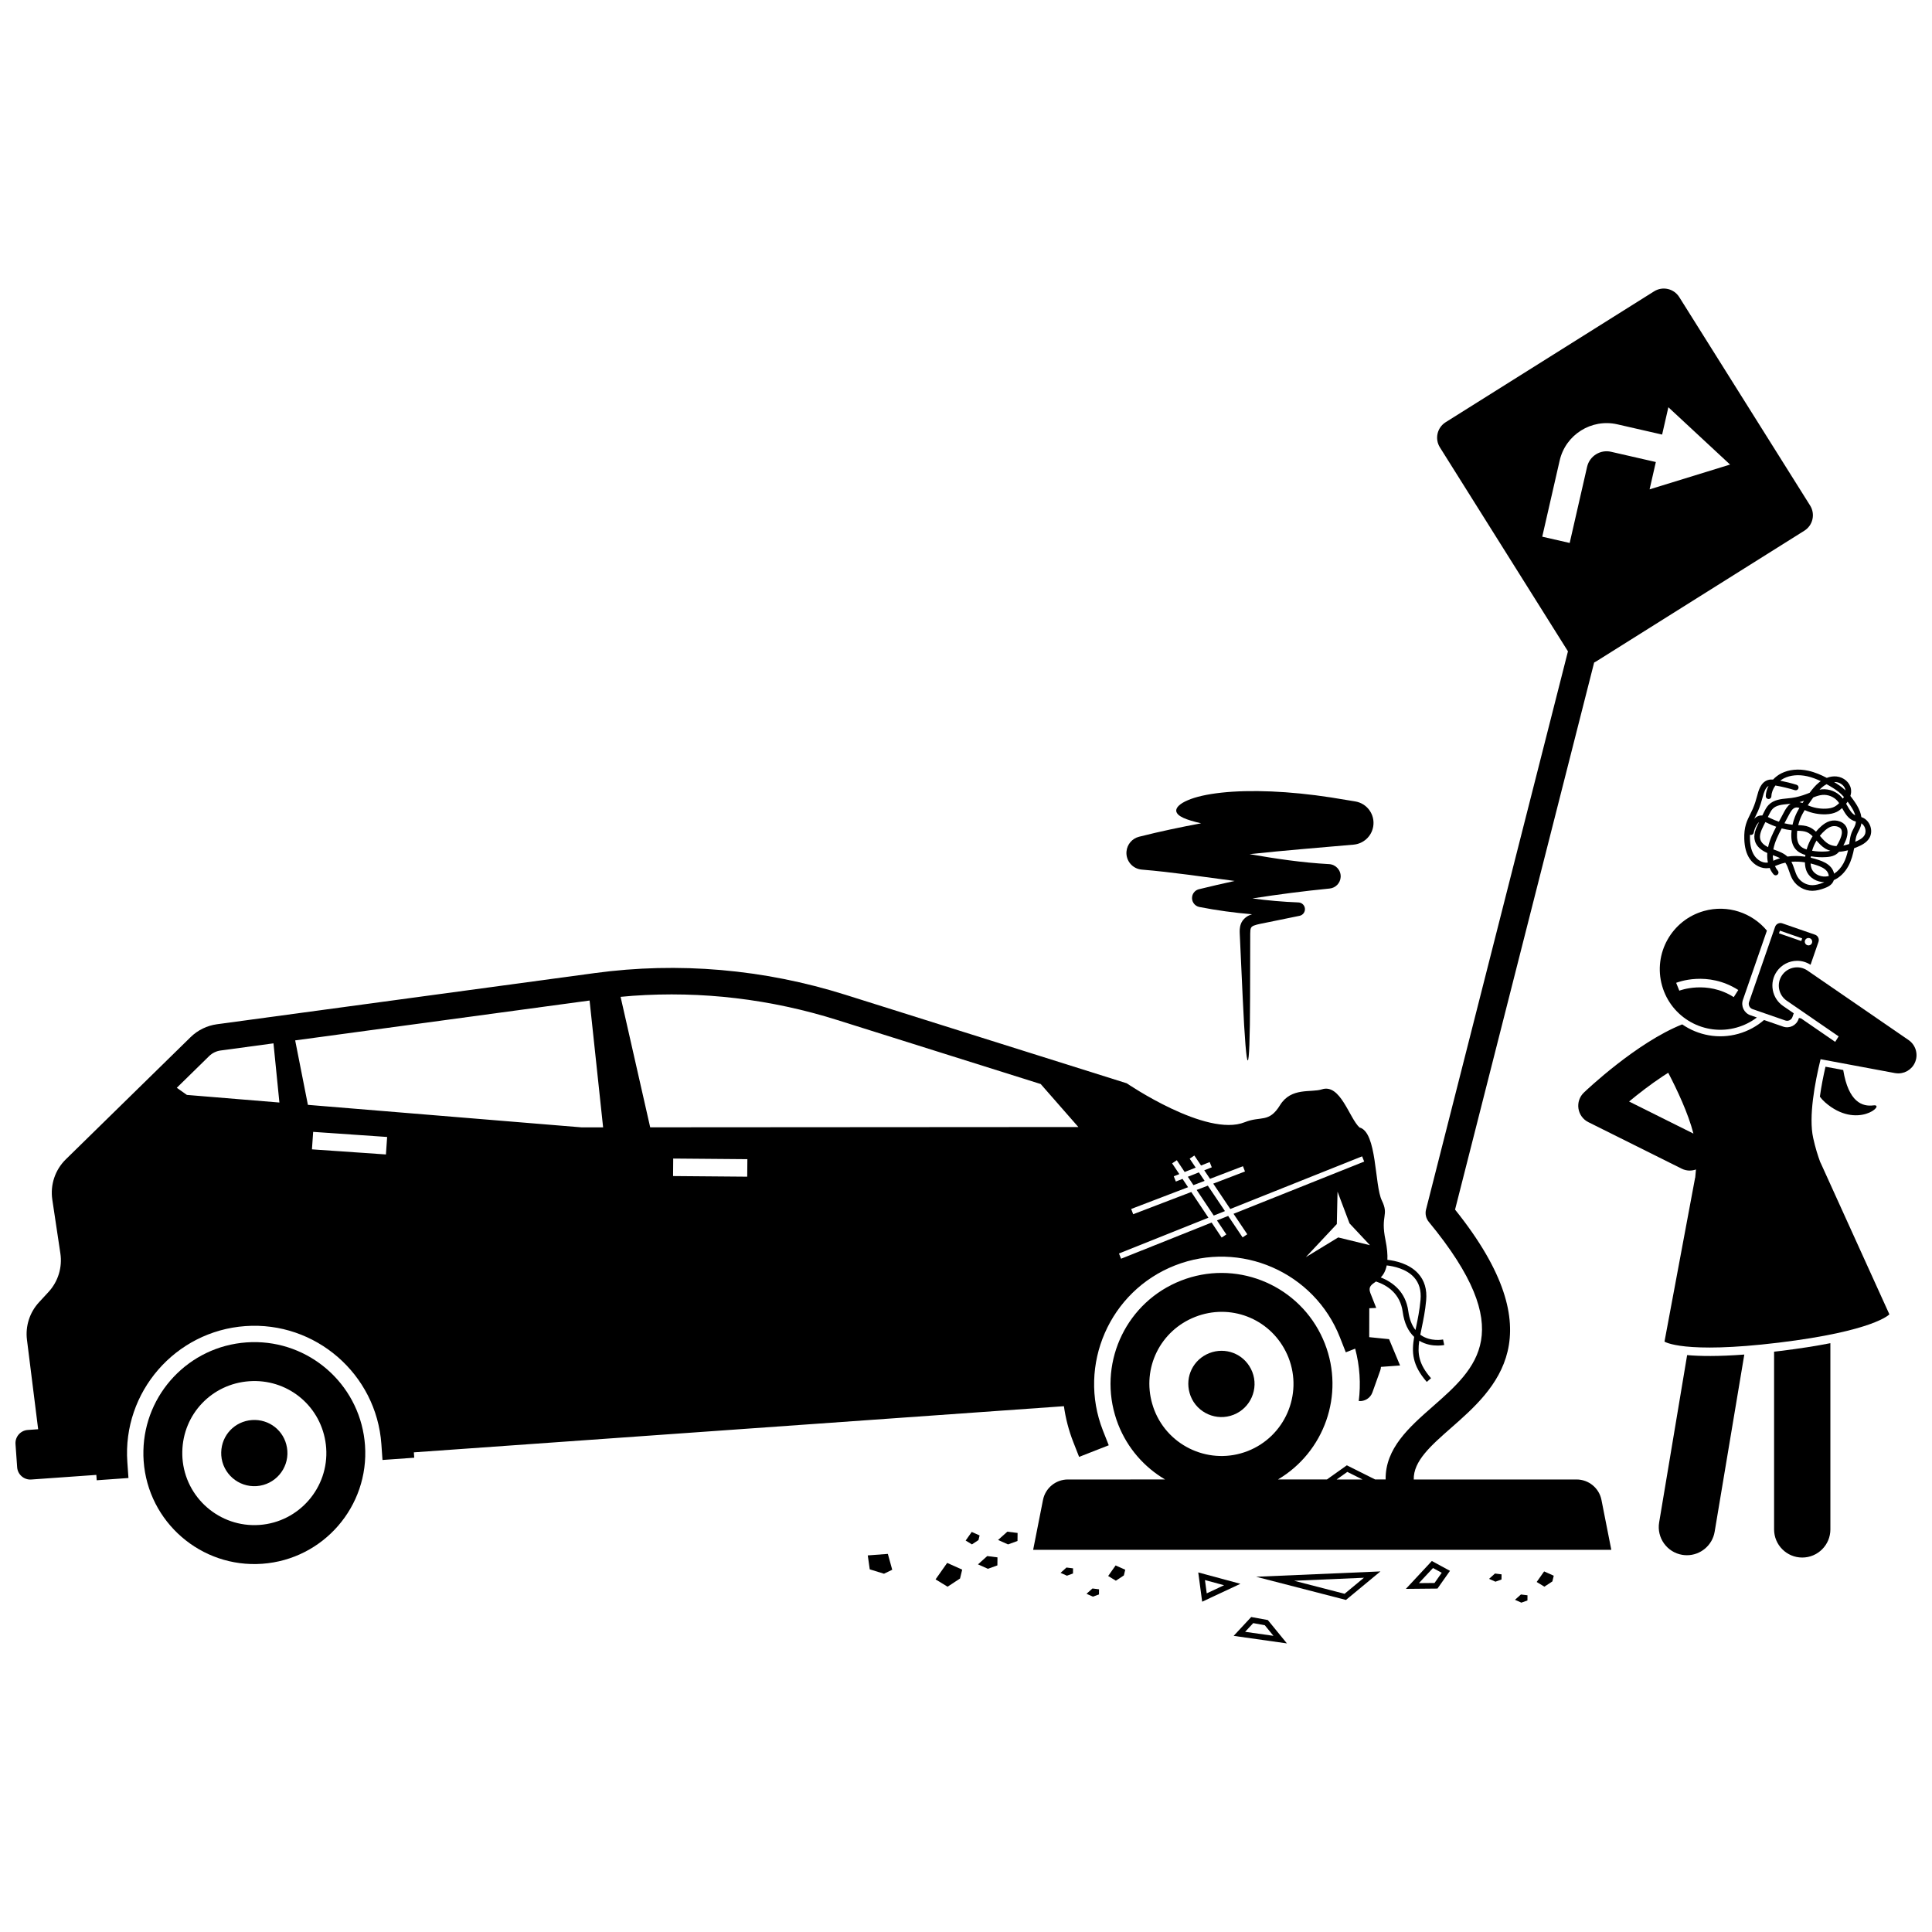 <?xml version="1.0" encoding="UTF-8"?>
<!-- Uploaded to: SVG Repo, www.svgrepo.com, Generator: SVG Repo Mixer Tools -->
<svg width="800px" height="800px" version="1.1" viewBox="144 144 512 512" xmlns="http://www.w3.org/2000/svg">
 <defs>
  <clipPath id="b">
   <path d="m148.09 400h378.91v137h-378.91z"/>
  </clipPath>
  <clipPath id="a">
   <path d="m562 400h89.902v102h-89.902z"/>
  </clipPath>
 </defs>
 <path d="m627.62 436.09c8.543 7.531 16.234 0.414 12.875 0.848-2.926 0.379-6.617-0.809-8.023-9.371l-4.699-0.875c-0.562 2.441-1.109 5.195-1.488 7.934 0.395 0.531 0.832 1.023 1.336 1.465z"/>
 <path d="m464.09 458.21-2.965 1.137 4.531 6.789 2.965-1.184z"/>
 <path d="m461.72 454.69-2.93 1.164 1.48 2.219 2.961-1.133z"/>
 <path d="m240.73 527c-0.066-0.918-0.176-1.82-0.32-2.707-2.434-14.828-15.809-25.629-31.09-24.543-15.285 1.086-27.004 13.668-27.316 28.691-0.02 0.898-0.004 1.809 0.062 2.727 1.148 16.199 15.215 28.402 31.418 27.25 16.195-1.152 28.395-15.219 27.246-31.418zm-27.98 21.125c-10.504 0.746-19.652-7.191-20.398-17.691-0.039-0.555-0.051-1.137-0.039-1.777 0.207-9.914 7.828-17.914 17.734-18.617 9.902-0.703 18.578 6.144 20.184 15.926 0.102 0.617 0.172 1.199 0.211 1.77 0.742 10.496-7.191 19.645-17.691 20.391z"/>
 <path d="m220.15 528.46c-0.02-0.254-0.051-0.531-0.102-0.828-0.734-4.488-4.723-7.625-9.273-7.305-4.551 0.324-8.055 3.996-8.152 8.555-0.008 0.312-0.004 0.582 0.016 0.82 0.344 4.828 4.551 8.477 9.379 8.133 4.832-0.344 8.477-4.547 8.133-9.375z"/>
 <g clip-path="url(#b)">
  <path d="m436.28 523.09c-6.793-17.324 1.773-36.941 19.098-43.734 17.32-6.793 36.941 1.773 43.734 19.098l1.539 3.926 2.484-0.973c1.23 4.629 1.52 9.336 0.949 13.883 1.551 0.145 3.074-0.758 3.621-2.289l2.078-5.82c0.113-0.312 0.16-0.629 0.18-0.945l5.07-0.367s-1.328-3.156-2.914-6.977l-5.262-0.531 0.016-7.664 1.84-0.086c-0.668-1.652-1.227-3.059-1.562-3.961-0.625-1.68 0.32-2.195 1.504-3.043 3.102 1.039 6.426 3.273 7.078 8.07 0.391 2.879 1.414 5.094 3.035 6.617-0.695 4.051-0.559 7.457 3.344 11.926l1.125-0.98c-3.254-3.727-3.617-6.469-3.117-9.926 1.719 1.035 3.555 1.277 4.856 1.277 1.008 0 1.691-0.141 1.758-0.152l-0.309-1.461c-0.031 0.008-3.293 0.668-5.93-1.191-0.035-0.023-0.066-0.055-0.102-0.082 0.109-0.57 0.234-1.164 0.363-1.785 0.434-2.09 0.93-4.457 1.188-7.316 0.262-2.898-0.457-5.297-2.133-7.129-2.402-2.629-6.137-3.391-8.145-3.609 0.07-1.379-0.062-3.09-0.508-5.262-1.371-6.688 1.008-6.406-0.965-10.473-1.973-4.066-1.227-18.117-5.914-19.34-2.711-2.465-5.051-11.703-9.977-10.102-2.856 0.926-8.129-0.617-11.086 4.188-2.957 4.805-5.059 2.789-9.344 4.516-10.184 4.106-31.277-10.309-31.277-10.309l-74.59-23.469c-21.598-6.797-44.199-8.75-66.414-5.738l-100.09 13.555c-2.641 0.359-5.098 1.559-7 3.422l-33.062 32.379c-2.84 2.781-4.168 6.75-3.582 10.68l2.137 14.242c0.559 3.711-0.602 7.477-3.144 10.234l-2.519 2.731c-2.473 2.68-3.641 6.312-3.188 9.93l2.965 23.711-2.769 0.195c-1.914 0.137-3.371 1.816-3.234 3.731l0.438 6.164c0.137 1.914 1.816 3.371 3.731 3.234l17.25-1.223 0.102 1.422 5.754-0.41 2.66-0.188-0.297-4.207c-1.316-18.559 12.711-34.73 31.27-36.051 18.559-1.316 34.73 12.711 36.051 31.27l0.297 4.207 2.66-0.188 5.754-0.41-0.102-1.422 172.27-12.23c0.449 3.191 1.262 6.379 2.488 9.508l1.539 3.926 5.371-2.106 2.484-0.973zm-132.45-80.332-5.711 0.004-72.523-5.965-3.371-17.082 78.02-10.566zm18.539 12.91 0.039-4.641 19.652 0.164-0.039 4.641zm-95.699-7.078 0.32-4.633 19.605 1.352-0.32 4.633zm284.82 30.762c1.793 0.199 5.16 0.871 7.223 3.133 1.379 1.512 1.965 3.523 1.742 5.984-0.25 2.773-0.734 5.098-1.16 7.148-0.059 0.285-0.117 0.566-0.176 0.848-0.98-1.242-1.621-2.906-1.906-4.988-0.691-5.078-4.019-7.641-7.293-8.938 0.676-0.707 1.273-1.684 1.57-3.188zm-12.848-7.418-8.59 5.231 8.219-8.777 0.188-8.59 3.176 8.406 5.418 5.789zm-34.395-5.231-4.547-6.809-15.391 5.891-0.535-1.395 15.078-5.769-1.473-2.203-1.77 0.703-0.551-1.387 1.473-0.582-1.906-2.852 1.242-0.828 2.082 3.121 2.926-1.16-1.598-2.375 1.238-0.832 1.777 2.644 2.289-0.906 0.551 1.387-1.988 0.789 1.523 2.266 8.73-3.344 0.535 1.395-8.41 3.219 4.519 6.723 34.93-13.957 0.555 1.387-34.629 13.84 3.644 5.422-1.238 0.832-3.824-5.688-2.969 1.188 2.481 3.715-1.242 0.828-2.656-3.981-23.996 9.59-0.555-1.387zm-98.352-52.383 53.902 16.961 9.98 11.395-113.47 0.074-7.844-34.574c1.078-0.102 2.16-0.207 3.234-0.281 18.293-1.297 36.523 0.863 54.199 6.426zm-166.47 9.555c0.816-0.801 1.891-1.324 3.023-1.48l14.027-1.898 1.57 15.684-24.516-2.016-2.676-1.891z"/>
 </g>
 <path d="m470.9 518.93c4.504-1.766 6.731-6.867 4.965-11.371-0.094-0.238-0.207-0.492-0.344-0.762-2.039-4.062-6.781-5.871-11.027-4.207-4.25 1.664-6.5 6.215-5.227 10.598 0.086 0.301 0.172 0.555 0.258 0.777 1.766 4.508 6.871 6.734 11.375 4.965z"/>
 <path d="m561.8 536.08h-43.141c-0.121-4.863 4.519-8.953 9.891-13.672 11.77-10.336 27.824-24.438 1.055-57.852l35.805-140.83 1.051-4.141c0.16-0.078 0.32-0.164 0.477-0.262l55.234-34.68c2.266-1.422 2.945-4.41 1.527-6.672l-34.676-55.234c-1.422-2.266-4.41-2.945-6.672-1.527l-55.234 34.68c-2.266 1.422-2.945 4.41-1.527 6.672l33.934 54.047-1.191 4.688-36.418 143.23c-0.293 1.152-0.02 2.375 0.738 3.293 23.836 28.902 12.734 38.652 0.977 48.977-6.184 5.43-12.547 11.043-12.422 19.277h-2.781l-7.5-3.75-5.277 3.75h-12.977c12.223-7.207 17.758-22.418 12.41-36.051-0.336-0.855-0.711-1.684-1.113-2.488-6.742-13.43-22.73-19.75-36.996-14.156s-21.699 21.098-17.516 35.531c0.25 0.863 0.535 1.727 0.871 2.582 2.496 6.359 6.965 11.359 12.426 14.578l-11.574 0.008h-14.176c-3.215 0-5.981 2.273-6.602 5.426l-2.609 13.219h153.22l-2.609-13.219c-0.621-3.156-3.387-5.426-6.602-5.426zm-4.473-270.03c1.57-6.859 8.426-11.168 15.285-9.598l11.867 2.715 1.656-7.242 16.352 15.188-21.328 6.57 1.656-7.242-11.867-2.715c-2.852-0.652-5.699 1.137-6.352 3.988l-4.613 20.176-7.273-1.664zm-107.97 250c-2.762-9.523 2.129-19.434 11.375-23.059 9.242-3.625 19.562 0.324 24.012 9.18 0.281 0.559 0.52 1.094 0.727 1.625 3.844 9.801-1.004 20.898-10.801 24.742-9.801 3.844-20.902-1.004-24.746-10.805-0.203-0.52-0.387-1.07-0.566-1.684zm48.863 20.031 2.836-2.012 4.031 2.012z"/>
 <path d="m509.83 560.44-32.941 1.418 23.801 6.144zm-22.871 2.477 18.5-0.797-5.133 4.25z"/>
 <path d="m461.55 560.71 1.035 7.758 10.137-4.742zm6.844 3.391-4.598 2.152-0.469-3.519z"/>
 <path d="m516.57 565.07 8.375-0.082 3.312-4.699-4.805-2.609zm9.5-4.269-1.906 2.703-4.137 0.039 3.727-4z"/>
 <path d="m479.99 573.33-4.406-0.805-4.652 4.996 14.117 2zm-0.809 1.371 2.293 2.809-7.504-1.062 2.148-2.305z"/>
 <path d="m413.67 550.25-2.715-0.34-2.453 2.195 2.637 1.18 2.508-0.906z"/>
 <path d="m398.42 562.32 0.57-2.352-3.981-1.781-3.074 4.363 3.184 1.945z"/>
 <path d="m399.91 552.26 1.664 1.02 1.727-1.141 0.301-1.23-2.082-0.93z"/>
 <path d="m405.81 559.75 2.508-0.906 0.023-2.129-2.715-0.34-2.449 2.195z"/>
 <path d="m435.25 565.18-1.738-0.215-1.574 1.406 1.691 0.758 1.609-0.582z"/>
 <path d="m442.2 560-2.551-1.141-1.973 2.797 2.039 1.246 2.117-1.395z"/>
 <path d="m380.45 560-1.16-4.203-5.32 0.402 0.523 3.691 3.777 1.164z"/>
 <path d="m428.37 559.63-1.738-0.219-1.574 1.41 1.691 0.754 1.605-0.582z"/>
 <path d="m548.8 566.77-1.738-0.215-1.574 1.406 1.691 0.758 1.609-0.582z"/>
 <path d="m551.24 563.24 2.039 1.246 2.117-1.395 0.363-1.508-2.551-1.141z"/>
 <path d="m541.93 561.22-1.742-0.219-1.57 1.41 1.691 0.754 1.605-0.582z"/>
 <path d="m615.19 373.2c0.617-0.25 1.266-0.445 1.938-0.586 0.453 0.629 0.719 1.414 1 2.238 0.262 0.766 0.527 1.559 0.969 2.293 1.074 1.781 3.106 2.926 5.188 2.926h0.051c1.137-0.012 2.231-0.352 3.055-0.648 0.84-0.305 1.695-0.691 2.246-1.473 0.156-0.223 0.262-0.465 0.344-0.707 1.547-0.691 2.918-1.996 3.856-3.734 0.801-1.488 1.23-3.113 1.527-4.715 0.242-0.094 0.48-0.184 0.703-0.277 1.309-0.539 2.617-1.207 3.34-2.445 0.535-0.914 0.621-2.062 0.238-3.148-0.383-1.086-1.168-1.926-2.156-2.309-0.07-0.027-0.141-0.043-0.207-0.066-0.082-0.562-0.223-1.074-0.379-1.492-0.441-1.191-1.156-2.254-1.863-3.231-0.211-0.293-0.434-0.59-0.668-0.891 0.195-0.625 0.246-1.242 0.148-1.832-0.285-1.742-1.895-3.148-3.832-3.336-0.84-0.082-1.715 0.047-2.57 0.379-1.43-0.754-3.102-1.488-4.879-1.887-2.609-0.582-5.164-0.336-7.188 0.691-0.828 0.422-1.559 0.984-2.168 1.637-0.457-0.031-0.922-0.016-1.387 0.133-1.895 0.609-2.473 2.809-2.82 4.125-0.262 0.988-0.629 2.285-1.176 3.523-0.199 0.449-0.418 0.891-0.637 1.332-0.438 0.875-0.891 1.785-1.184 2.769-0.328 1.109-0.469 2.367-0.426 3.84 0.062 2.191 0.527 3.906 1.414 5.242 1.172 1.762 3.195 2.769 5.027 2.504 0.094-0.012 0.18-0.035 0.27-0.055 0.27 0.629 0.613 1.207 1.043 1.711 0.27 0.316 0.738 0.348 1.051 0.082 0.312-0.27 0.352-0.738 0.082-1.051-0.305-0.355-0.555-0.762-0.758-1.211 0.098-0.043 0.195-0.082 0.293-0.125 0.18-0.066 0.348-0.137 0.516-0.207zm2.496-2.199c-0.988-0.918-2.254-1.375-3.484-1.816-0.082-0.031-0.164-0.059-0.246-0.09 0.004-0.027 0.008-0.051 0.012-0.078 0.371-1.922 1.273-3.731 2.199-5.477 0.863 0.227 1.746 0.391 2.629 0.496-0.031 0.277-0.062 0.559-0.074 0.84-0.086 1.785 0.266 3.129 1.078 4.106 0.723 0.871 1.742 1.332 2.648 1.602-0.023 0.148-0.027 0.301-0.043 0.449-1.625-0.234-3.215-0.25-4.719-0.031zm17.5-7.363c-0.168 0.32-0.336 0.648-0.48 1.008-0.324 0.812-0.449 1.656-0.57 2.469l-0.023 0.168c-0.02 0.129-0.043 0.258-0.062 0.391-0.543 0.176-1.062 0.316-1.543 0.406 0.117-0.223 0.227-0.449 0.332-0.668 0.367-0.777 1.484-3.141 0.117-4.785-0.332-0.398-0.785-0.711-1.348-0.922-0.852-0.324-1.805-0.363-2.684-0.105-0.945 0.277-1.711 0.871-2.207 1.293-0.535 0.457-1.02 0.965-1.469 1.508-0.539-0.516-1.141-0.969-1.875-1.262-0.93-0.375-1.891-0.422-2.824-0.465 0.133-0.551 0.297-1.094 0.504-1.625 0.324-0.82 0.738-1.609 1.203-2.375l0.211 0.094c1.688 0.738 3.551 1.094 5.398 1.031 1.129-0.039 2.059-0.242 2.832-0.613 0.508-0.246 0.992-0.59 1.48-1.035 0.012 0.02 0.02 0.035 0.031 0.051 0.758 1.352 1.539 2.75 3.098 3.352 0.176 0.07 0.352 0.121 0.523 0.164-0.023 0.293-0.066 0.578-0.152 0.84-0.117 0.355-0.301 0.707-0.492 1.082zm-6.664 12.551c-1.727 0.41-3.621-0.363-4.316-1.758-0.219-0.438-0.34-0.973-0.383-1.609 0.562 0.137 1.129 0.301 1.695 0.496 0.918 0.316 1.945 0.742 2.59 1.512 0.297 0.352 0.504 0.844 0.535 1.32-0.039 0.012-0.082 0.027-0.121 0.039zm-8.793-18.141c0.348-0.109 0.73-0.066 1.129 0.051-0.453 0.766-0.859 1.559-1.191 2.398-0.266 0.672-0.473 1.363-0.629 2.066-0.719-0.082-1.438-0.211-2.144-0.383l1.207-2.266c0.434-0.824 0.922-1.648 1.629-1.867zm0.555 6.106c0.047 0.004 0.098 0.004 0.145 0.008 0.859 0.039 1.676 0.074 2.383 0.359 0.578 0.234 1.07 0.625 1.543 1.094-0.695 1.082-1.234 2.269-1.582 3.508-0.84-0.266-1.43-0.621-1.82-1.094-0.555-0.668-0.801-1.703-0.734-3.082 0.008-0.266 0.035-0.531 0.066-0.793zm5.117 2.606c0.688 0.785 1.402 1.586 2.348 2.144 0.426 0.25 0.867 0.43 1.312 0.562-0.387 0.109-0.801 0.156-1.18 0.18-1.223 0.082-2.449 0.02-3.656-0.188 0.27-0.945 0.672-1.852 1.176-2.699zm3.106 0.859c-0.777-0.461-1.406-1.18-2.07-1.941-0.051-0.059-0.105-0.121-0.156-0.18 0.426-0.531 0.891-1.027 1.406-1.469 0.617-0.527 1.145-0.844 1.656-0.996 0.566-0.168 1.184-0.145 1.734 0.066 0.312 0.117 0.566 0.285 0.73 0.484 0.504 0.605 0.395 1.676-0.32 3.191-0.23 0.492-0.492 1.008-0.809 1.457-0.824-0.039-1.543-0.242-2.172-0.613zm1.547-9.781c-0.586 0.281-1.316 0.434-2.238 0.469-1.621 0.059-3.258-0.254-4.742-0.902 0.367-0.539 0.746-1.07 1.121-1.598 0.113-0.16 0.23-0.32 0.348-0.48 0.805-0.316 1.586-0.59 2.387-0.664 1.504-0.137 3.074 0.492 4.066 1.648 0.141 0.164 0.273 0.344 0.398 0.527-0.457 0.457-0.891 0.785-1.34 1zm-8.375-1.035c-0.262-0.094-0.527-0.168-0.801-0.223 0.391-0.098 0.789-0.211 1.195-0.344-0.129 0.191-0.266 0.375-0.395 0.566zm-4.898 2.414-1.355 2.543c-0.727-0.242-1.438-0.531-2.121-0.863l-0.086-0.043c-0.227-0.113-0.465-0.23-0.719-0.34l0.289-0.582c0.285-0.574 0.586-1.172 1-1.594 0.949-0.969 2.461-1.113 4.059-1.266 0.227-0.023 0.453-0.047 0.676-0.074-0.871 0.594-1.402 1.574-1.742 2.219zm-4.219 2.977 0.086 0.043c0.668 0.328 1.363 0.613 2.07 0.859-0.895 1.703-1.75 3.469-2.16 5.418-1.121-0.566-1.797-1.227-2.039-2.008-0.355-1.141 0.207-2.422 0.867-3.742l0.453-0.91c0.234 0.102 0.48 0.219 0.723 0.34zm14.324 15.828c-0.758 0.273-1.656 0.551-2.562 0.562h-0.039c-1.566 0-3.098-0.863-3.91-2.207-0.359-0.594-0.59-1.277-0.836-2-0.227-0.668-0.457-1.355-0.805-1.992 1.152-0.094 2.356-0.043 3.586 0.145 0.02 1.004 0.195 1.855 0.547 2.566 0.812 1.637 2.652 2.66 4.602 2.691-0.188 0.082-0.383 0.164-0.582 0.234zm5.641-5.215c-0.637 1.18-1.5 2.113-2.469 2.723-0.137-0.621-0.422-1.203-0.805-1.656-0.879-1.051-2.137-1.582-3.25-1.961-0.711-0.242-1.422-0.445-2.129-0.605 0.012-0.129 0.016-0.254 0.035-0.383 1.344 0.234 2.711 0.309 4.07 0.215 0.699-0.047 1.516-0.148 2.266-0.531 0.445-0.227 0.816-0.535 1.141-0.883 0.805-0.039 1.598-0.188 2.352-0.391-0.262 1.203-0.629 2.394-1.211 3.473zm5.715-9.383c0.234 0.664 0.188 1.375-0.121 1.902-0.496 0.852-1.52 1.355-2.473 1.754 0.102-0.668 0.211-1.305 0.441-1.883 0.113-0.285 0.262-0.57 0.418-0.871 0.211-0.41 0.434-0.832 0.586-1.305 0.09-0.281 0.148-0.555 0.188-0.832 0.426 0.27 0.773 0.703 0.961 1.234zm-4.41-6.715c0.746 1.027 1.312 1.906 1.672 2.871 0.059 0.16 0.098 0.32 0.141 0.48-0.938-0.465-1.523-1.496-2.133-2.59-0.086-0.156-0.176-0.312-0.266-0.473 0.145-0.184 0.277-0.367 0.398-0.547 0.062 0.086 0.125 0.172 0.188 0.258zm-3.285-5.449c1.234 0.121 2.332 1.039 2.504 2.094 0.008 0.039 0.012 0.074 0.016 0.113-0.051-0.051-0.102-0.102-0.156-0.148-0.883-0.828-1.883-1.488-2.856-2.07 0.156-0.008 0.324-0.004 0.492 0.012zm-2.484 0.559c0.316 0.176 0.621 0.352 0.906 0.52 1 0.59 2.043 1.246 2.922 2.066 0.27 0.254 0.523 0.52 0.766 0.797-0.086 0.156-0.184 0.305-0.285 0.449-0.078-0.105-0.156-0.211-0.242-0.309-1.301-1.516-3.348-2.344-5.336-2.164-0.203 0.02-0.398 0.059-0.598 0.094 0.246-0.258 0.504-0.5 0.777-0.723 0.266-0.219 0.637-0.492 1.09-0.73zm-18.859 8.551c0.23-0.461 0.461-0.922 0.668-1.395 0.59-1.336 0.977-2.703 1.254-3.746 0.328-1.246 0.723-2.477 1.555-2.953-0.438 0.848-0.699 1.77-0.734 2.699-0.016 0.41 0.305 0.758 0.715 0.773 0.406 0.031 0.758-0.305 0.773-0.715 0.039-1.012 0.43-2.004 1.062-2.867 0.023 0.004 0.043 0.008 0.066 0.012 1.719 0.305 3.441 0.719 5.109 1.23 0.398 0.121 0.812-0.102 0.934-0.496 0.121-0.395-0.102-0.812-0.492-0.934-1.418-0.438-2.875-0.797-4.34-1.09 0.301-0.227 0.613-0.434 0.953-0.609 1.719-0.871 3.914-1.07 6.188-0.566 1.27 0.281 2.492 0.762 3.606 1.293-0.168 0.117-0.336 0.246-0.5 0.379-0.961 0.789-1.727 1.738-2.434 2.699-0.023 0.008-0.047 0.02-0.07 0.027l-0.539 0.215c-1.531 0.594-2.887 0.965-4.148 1.129-0.367 0.047-0.742 0.082-1.121 0.121-1.711 0.164-3.652 0.348-4.981 1.707-0.582 0.594-0.949 1.328-1.27 1.973l-0.422 0.848c-0.359-0.023-0.727 0.02-1.098 0.16-0.445 0.172-0.789 0.457-1.059 0.746 0.105-0.203 0.215-0.418 0.324-0.641zm3.285 12.215c-1.473 0.215-2.856-0.777-3.57-1.855-0.73-1.098-1.109-2.555-1.164-4.461-0.012-0.367-0.008-0.715 0.004-1.051 0.043 0.016 0.086 0.027 0.133 0.035 0.41 0.074 0.793-0.195 0.867-0.602 0.145-0.801 0.469-1.578 0.93-2.246 0.168-0.242 0.328-0.426 0.484-0.555l-0.121 0.242c-0.77 1.539-1.473 3.184-0.957 4.852 0.406 1.297 1.473 2.32 3.254 3.113-0.055 0.875-0.008 1.727 0.164 2.516-0.012 0.012-0.016 0.012-0.023 0.012zm1.609-0.539c-0.051 0.023-0.098 0.043-0.148 0.062-0.09-0.473-0.137-0.965-0.137-1.477 0.68 0.246 1.34 0.488 1.918 0.801-0.371 0.113-0.738 0.238-1.094 0.383-0.184 0.078-0.359 0.152-0.539 0.23z"/>
 <path d="m606.26 502.97c-6.914 0.52-11.77 0.449-15.152 0.145l-7.418 44.344c-0.68 4.062 2.062 7.91 6.125 8.59 0.418 0.07 0.832 0.102 1.238 0.102 3.578 0 6.738-2.586 7.348-6.231z"/>
 <path d="m614.15 502.21v47.094c0 4.121 3.34 7.461 7.461 7.461 4.117 0 7.461-3.34 7.461-7.461l-0.004-49.348c-3.668 0.723-8.086 1.43-13.426 2.078-0.508 0.062-1 0.117-1.492 0.176z"/>
 <g clip-path="url(#a)">
  <path d="m591.83 454.21c0.555 0 1.098-0.105 1.617-0.289-0.051 0.758-0.121 1.477-0.195 2.172l-0.027 0.004-8.117 43.441s4.906 3.352 30.27 0.277c25.363-3.074 29.328-7.5 29.328-7.5l-18.262-40.242-0.027 0.004c-0.68-1.852-1.332-3.894-1.906-6.508-1.246-5.644 0.449-14.676 1.961-20.867l19.695 3.672c0.031 0.008 0.062 0.008 0.094 0.012 0.062 0.012 0.121 0.02 0.184 0.027 0.191 0.023 0.387 0.039 0.574 0.043 0.012 0 0.02 0.004 0.031 0.004h0.008 0.004 0.008c0.246 0 0.492-0.027 0.734-0.066 0.07-0.012 0.137-0.023 0.203-0.035 0.219-0.043 0.434-0.102 0.645-0.172 0.023-0.008 0.047-0.012 0.07-0.023 0.234-0.086 0.457-0.191 0.676-0.312 0.047-0.027 0.094-0.055 0.141-0.082 0.18-0.105 0.355-0.227 0.52-0.359 0.035-0.027 0.074-0.055 0.109-0.086 0.188-0.16 0.367-0.332 0.535-0.52 0.035-0.039 0.062-0.082 0.098-0.125 0.086-0.105 0.172-0.207 0.25-0.32 0.039-0.059 0.074-0.121 0.109-0.18 0.027-0.047 0.059-0.094 0.086-0.141 0.125-0.211 0.23-0.43 0.316-0.656 0.016-0.035 0.027-0.074 0.039-0.109 0.09-0.25 0.164-0.504 0.211-0.758 0-0.008 0.004-0.012 0.004-0.016 0.008-0.039 0.008-0.074 0.016-0.113 0.02-0.109 0.035-0.223 0.043-0.332 0.008-0.066 0.008-0.137 0.012-0.203 0.004-0.086 0.008-0.172 0.008-0.262 0-0.086-0.004-0.172-0.012-0.254-0.004-0.07-0.008-0.137-0.016-0.203-0.008-0.094-0.023-0.188-0.039-0.281-0.008-0.062-0.02-0.121-0.031-0.18-0.02-0.094-0.039-0.184-0.062-0.273-0.016-0.062-0.031-0.125-0.051-0.188-0.023-0.082-0.055-0.164-0.082-0.242-0.023-0.07-0.051-0.141-0.078-0.207-0.027-0.07-0.059-0.137-0.094-0.203-0.035-0.078-0.074-0.152-0.113-0.23-0.031-0.059-0.062-0.113-0.098-0.168-0.047-0.078-0.094-0.16-0.145-0.234-0.035-0.051-0.07-0.102-0.109-0.152-0.055-0.074-0.109-0.148-0.168-0.223-0.043-0.055-0.094-0.105-0.141-0.16-0.055-0.062-0.109-0.125-0.168-0.184-0.062-0.062-0.129-0.125-0.195-0.184-0.047-0.043-0.094-0.09-0.145-0.129-0.09-0.074-0.184-0.145-0.277-0.211-0.027-0.02-0.055-0.043-0.082-0.062l-0.051-0.035c-0.012-0.008-0.02-0.016-0.031-0.02l-4.25-2.922-9.035-6.211-13.426-9.227c-2.207-1.516-5.227-0.957-6.742 1.25-1.516 2.207-0.957 5.227 1.25 6.742l13.754 9.453-0.914 1.453-9.051-6.223-0.559-0.105-0.105 0.309c-0.578 1.672-2.41 2.559-4.082 1.98l-5.059-1.754c-1.906 1.648-4.188 2.918-6.769 3.648-5.293 1.496-10.711 0.414-14.918-2.488-12.102 4.809-25.473 17.512-26.055 18.07-1.141 1.09-1.68 2.668-1.441 4.231 0.234 1.562 1.219 2.91 2.633 3.613l24.73 12.328c0.656 0.328 1.348 0.484 2.035 0.504 0.047-0.016 0.086-0.008 0.129-0.008zm-16.105-18.297c2.473-2.051 5.606-4.492 8.922-6.688 0.48-0.316 0.965-0.629 1.449-0.934 2.328 4.457 5.297 10.738 6.68 16.121l-2.062-1.027z"/>
 </g>
 <path d="m604.26 416.3c1.988-0.562 3.781-1.477 5.332-2.656l-1.719-0.594c-1.672-0.578-2.559-2.41-1.98-4.082l6.356-18.34c-3.926-4.731-10.406-6.977-16.707-5.199-8.523 2.406-13.484 11.27-11.074 19.793 2.406 8.523 11.27 13.484 19.793 11.078zm-16.059-11.84c0.336-0.137 8.352-3.277 16.461 1.902l-1.203 1.887c-7.117-4.539-14.348-1.738-14.422-1.711z"/>
 <path d="m607.52 409.53c-0.27 0.773 0.145 1.629 0.922 1.898l8.68 3.008c0.773 0.27 1.629-0.145 1.898-0.922l0.34-0.98-2.812-1.934c-1.445-0.992-2.418-2.488-2.734-4.215-0.32-1.723 0.051-3.469 1.043-4.914 1.223-1.781 3.25-2.848 5.414-2.848 1.266 0 2.481 0.371 3.543 1.055l2.106-6.078c0.27-0.773-0.145-1.629-0.922-1.898l-8.68-3.008c-0.773-0.27-1.629 0.145-1.898 0.922zm14.824-16.293c0.176-0.512 0.734-0.781 1.246-0.605 0.512 0.176 0.781 0.734 0.605 1.246-0.176 0.512-0.734 0.781-1.246 0.605-0.512-0.18-0.781-0.738-0.605-1.246zm-6.648-2.602 5.902 2.047-0.246 0.703-5.902-2.047z"/>
 <path d="m507.92 363.02c0.516-3.148-1.617-6.117-4.766-6.633l-0.211-0.035-6.191-1.016c-11.137-1.723-21.441-2.098-29.023-1.277-3.789 0.41-6.879 1.102-8.988 2.027-2.109 0.895-3.164 1.973-3.019 2.891 0.254 1.375 2.602 2.281 6.586 3.207-5.426 1.012-10.844 2.148-16.23 3.508l-0.227 0.055c-1.781 0.453-3.16 1.992-3.32 3.926-0.203 2.438 1.609 4.574 4.043 4.777 8.109 0.672 16.309 1.922 24.629 3.012-3.129 0.684-6.25 1.398-9.355 2.164l-0.117 0.027c-0.883 0.219-1.602 0.93-1.785 1.879-0.254 1.309 0.598 2.574 1.906 2.828 4.617 0.902 9.273 1.535 13.945 1.926-0.246 0.09-0.488 0.172-0.754 0.289-0.82 0.355-1.812 1.199-2.184 2.246-0.387 1.027-0.336 1.934-0.309 2.66l0.781 16.902c1.027 22.199 1.906 22.18 1.957-0.043l0.039-16.918c-0.008-0.676 0.051-1.215 0.199-1.508 0.148-0.285 0.301-0.422 0.77-0.629 0.91-0.371 2.461-0.594 3.809-0.891l8.289-1.695c0.789-0.16 1.398-0.844 1.434-1.688 0.039-0.988-0.734-1.82-1.723-1.859l-0.09-0.004c-4.055-0.156-8.094-0.512-12.105-1.055 6.797-1.066 13.621-1.953 20.461-2.625 1.566-0.152 2.832-1.43 2.922-3.051 0.098-1.789-1.273-3.32-3.062-3.418l-0.156-0.008c-6.981-0.383-13.922-1.41-20.918-2.633 9.117-0.977 18.316-1.711 27.57-2.523 2.566-0.223 4.758-2.16 5.195-4.816z"/>
</svg>